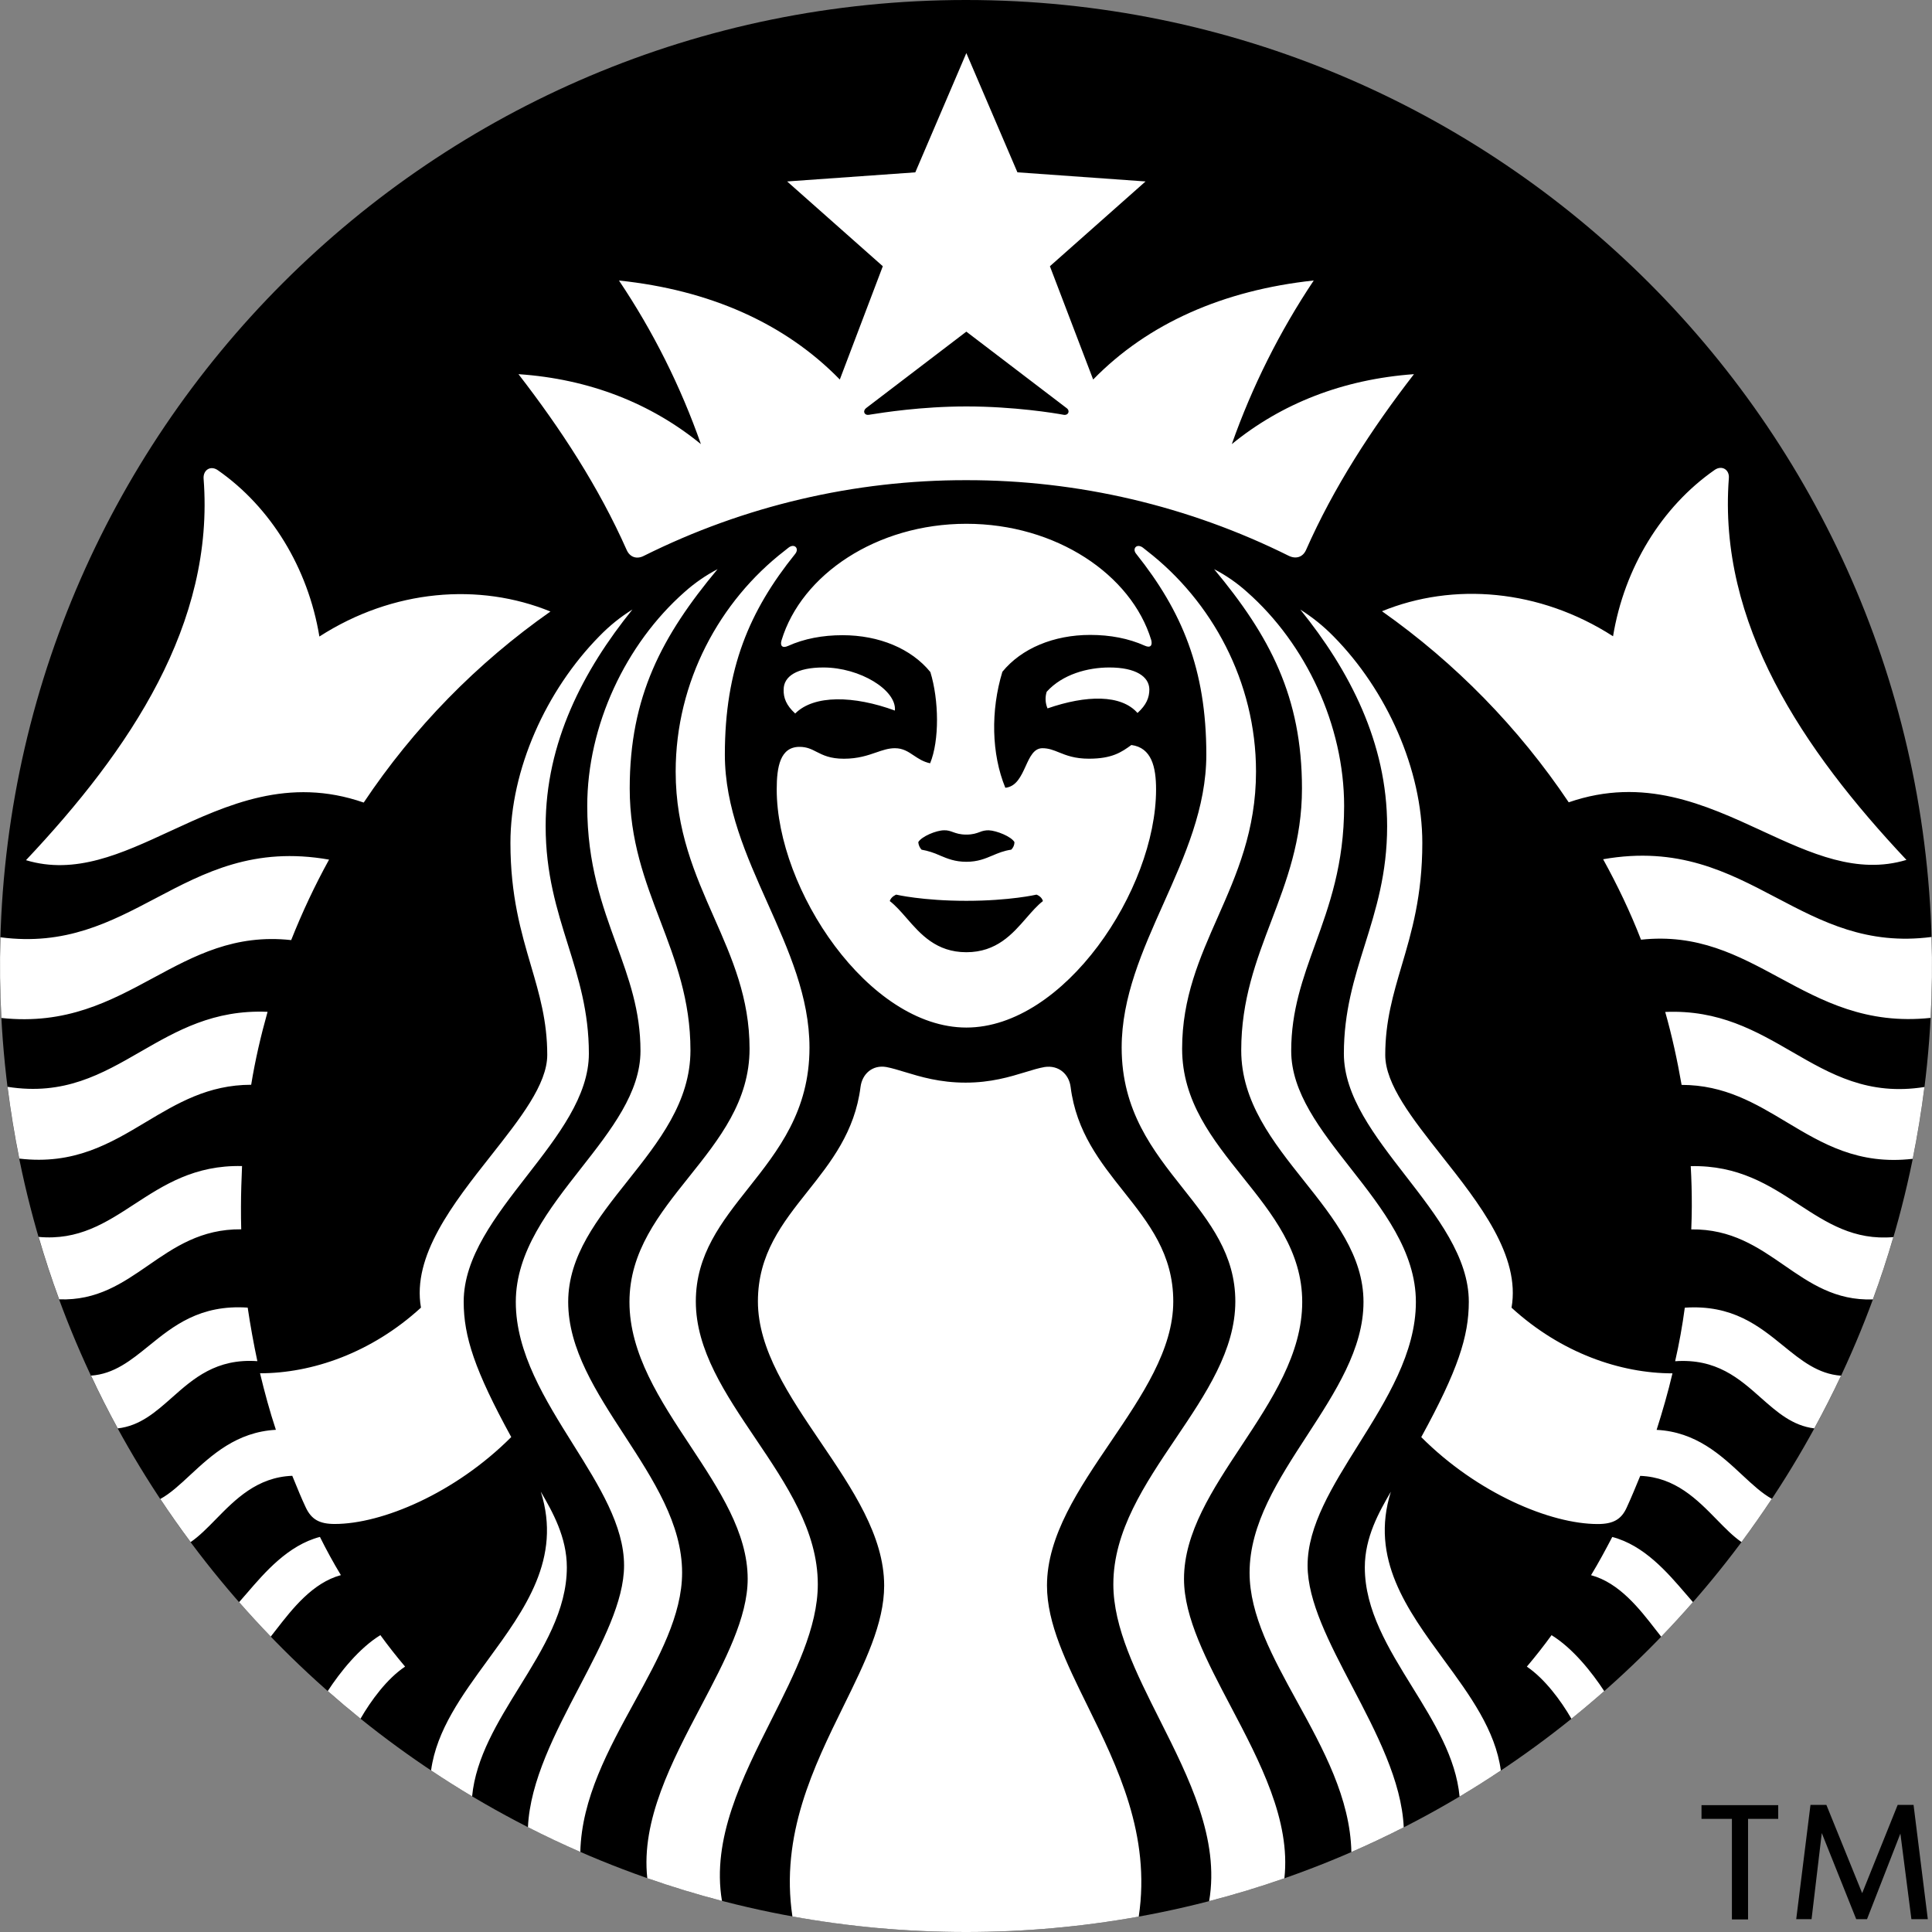 <?xml version="1.0" encoding="UTF-8"?>
<svg width="1383px" height="1383px" viewBox="0 0 1383 1383" version="1.1" xmlns="http://www.w3.org/2000/svg" xmlns:xlink="http://www.w3.org/1999/xlink">
    <rect x="0" y="0" width="1383" height="1383" fill="#808080" stroke="none"/>
    <title>Group</title>
    <g id="Page-1" stroke="none" stroke-width="1" fill="none" fill-rule="evenodd">
        <g id="Group">
            <path d="M691.478,1383 C1073.395,1383 1383,1073.417 1383,691.5 C1383,309.583 1073.395,0 691.478,0 C309.583,0 0,309.583 0,691.478 C0,1073.372 309.605,1382.978 691.5,1382.978" id="Path" fill="#000000" fill-rule="nonzero"></path>
            <path d="M691.745,290.946 C725.99,290.946 755.224,295.756 761.381,296.925 C764.842,297.51 766.19,294.026 763.493,292.115 L691.745,237.403 L620.02,292.115 C617.324,294.228 618.672,297.51 622.132,296.925 L623.413,296.701 C631.682,295.397 659.5,290.946 691.745,290.946 M636.918,645.021 C637.906,641.762 641.547,640.413 641.547,640.413 C641.547,640.413 660.422,644.841 691.745,644.841 C722.912,644.841 741.944,640.413 741.944,640.413 C741.944,640.413 745.607,641.56 746.573,645.021 C742.484,648.191 738.731,652.506 734.776,657.047 C724.777,668.556 713.407,681.638 691.745,681.638 C670.219,681.638 658.939,668.691 648.962,657.227 C644.94,652.619 641.12,648.236 636.94,645.021 M682.173,595.637 C684.532,596.491 687.206,597.435 691.768,597.435 C696.329,597.435 698.914,596.491 701.25,595.637 C703.3,594.754 705.513,594.317 707.744,594.356 C713.317,594.558 723.901,598.784 726.193,602.83 C726.176,604.861 725.351,606.803 723.901,608.225 C718.575,608.989 714.53,610.697 710.486,612.405 C705.16,614.653 699.857,616.901 691.768,616.901 C683.589,616.901 678.241,614.653 672.87,612.405 C668.664,610.449 664.223,609.044 659.658,608.225 C658.305,606.736 657.49,604.836 657.343,602.83 C659.658,598.784 670.241,594.356 675.814,594.356 C678.376,594.266 680.173,594.918 682.173,595.637 M1377.609,778.114 C1337.455,784.52 1310.535,768.965 1282.829,752.939 C1257.033,738.036 1230.54,722.728 1192.026,724.391 C1196.835,741.34 1200.677,758.873 1203.756,776.608 C1234.495,776.608 1256.673,789.915 1278.964,803.29 C1304.58,818.642 1330.286,834.062 1369.205,829.522 C1372.621,812.588 1375.422,795.452 1377.609,778.114 M1355.363,885.559 C1327.118,887.987 1307.794,875.377 1287.458,862.115 C1266.448,848.403 1244.382,834.017 1210.295,834.781 C1210.834,844.372 1211.089,854.068 1211.059,863.868 C1211.059,869.263 1210.856,874.658 1210.677,880.052 C1239.439,879.67 1258.494,892.842 1277.211,905.767 C1295.682,918.535 1313.838,931.078 1340.668,930.178 C1346.061,915.523 1350.959,900.642 1355.363,885.537 M1317.883,984.778 C1301.39,983.564 1289.435,973.853 1276.56,963.379 C1259.19,949.262 1240.158,933.775 1206.048,936.09 C1204.317,948.993 1202.003,961.895 1199.127,974.415 C1228.698,972.347 1245.079,986.868 1260.471,1000.557 C1272.066,1010.807 1283.099,1020.585 1298.738,1022.496 C1305.479,1010.133 1311.861,997.56 1317.883,984.778 M1268.358,1072.914 C1261.302,1069.026 1254.539,1062.732 1247.213,1055.921 C1231.844,1041.58 1214.002,1024.969 1185.869,1023.553 C1190.094,1010.245 1193.959,996.961 1197.217,983.092 C1160.096,983.092 1117.582,968.638 1082.011,936.09 C1088.528,898.934 1058.934,861.463 1031.902,827.251 C1011.005,800.75 991.613,776.203 991.613,755.186 C991.613,731.045 997.298,711.849 1003.387,691.214 C1010.488,667.23 1018.15,641.29 1018.15,603.392 C1018.15,550.995 992.759,494.148 954.492,455.441 C947.374,448.186 939.433,441.789 930.83,436.379 C966.041,479.92 992.961,531.732 992.961,591.456 C992.961,625.353 984.894,651.09 977.007,676.311 C969.412,700.497 961.997,724.234 961.997,754.242 C961.997,784.633 984.018,813.023 1006.196,841.66 C1028.711,870.724 1051.429,900.013 1051.429,931.842 C1051.429,956.703 1043.542,980.979 1017.386,1028.745 C1057.586,1069.003 1109.897,1090.964 1143.737,1090.964 C1154.703,1090.964 1160.658,1087.705 1164.522,1079.028 C1167.983,1071.521 1171.039,1063.991 1174.14,1056.483 C1199.239,1057.427 1214.991,1073.521 1228.923,1087.772 C1234.967,1093.954 1240.652,1099.776 1246.629,1103.867 C1254.119,1093.752 1261.362,1083.434 1268.358,1072.914 M1211.89,1146.867 C1210.137,1144.874 1208.302,1142.754 1206.385,1140.506 C1193.577,1125.603 1176.904,1106.16 1154.119,1100.225 C1149.31,1109.464 1144.322,1118.702 1138.929,1127.581 C1159.174,1133.021 1173.713,1151.745 1185.173,1166.536 L1189.15,1171.616 C1196.94,1163.539 1204.52,1155.282 1211.89,1146.845 M1148.366,1210.57 C1139.49,1196.994 1125.828,1179.82 1110.661,1170.514 C1105.058,1178.232 1099.164,1185.74 1092.977,1193.037 C1105.83,1201.759 1117.38,1217.359 1124.885,1230.351 C1132.856,1223.931 1140.685,1217.336 1148.366,1210.57 M1074.371,1267.417 C1070.506,1238.578 1052.126,1213.47 1033.61,1188.227 C1007.207,1152.15 980.58,1115.758 995.635,1067.834 C987.186,1082.288 976.985,1100.383 976.985,1121.962 C976.985,1152.689 993.95,1180.112 1010.96,1207.626 C1026.554,1232.846 1042.194,1258.134 1044.823,1286.052 C1054.844,1280.088 1064.694,1273.869 1074.371,1267.395 M1004.848,1308.08 C1003.365,1274.97 985.254,1240.376 967.996,1207.401 C951.638,1176.156 936.021,1146.35 936.021,1120.59 C936.021,1092.268 953.818,1063.833 972.356,1034.23 C992.512,1002.018 1013.544,968.414 1013.544,931.999 C1013.544,895.899 989.77,865.554 966.761,836.198 C945.189,808.662 924.292,782.003 924.292,752.264 C924.292,723.425 932.65,700.34 941.504,675.861 C951.526,648.168 962.177,618.677 962.177,576.958 C962.177,519.369 934.875,460.97 892.743,423.814 C885.598,417.362 877.653,411.854 869.104,407.428 C908.922,455.216 931.999,498.734 931.999,564.437 C931.999,601.616 920.988,630.478 910.09,659.182 C899.282,687.595 888.519,715.85 888.519,751.882 C888.519,788.746 911.191,817.293 933.459,845.301 C954.941,872.32 976.041,898.889 976.041,931.999 C976.041,965.492 955.93,996.376 935.684,1027.531 C915.169,1059.09 894.496,1090.874 894.496,1125.783 C894.496,1156.128 911.146,1186.429 928.538,1218.078 C947.121,1251.908 966.558,1287.266 967.367,1325.771 C980.033,1320.247 992.532,1314.348 1004.848,1308.08 M919.415,1344.562 C924.022,1303.158 901.889,1261.169 881.014,1221.517 C863.869,1188.969 847.555,1157.994 847.555,1130.234 C847.555,1097.168 867.913,1066.373 888.653,1034.994 C910.225,1002.356 932.179,969.111 932.179,931.999 C932.179,895.809 910.967,869.285 889.62,842.604 C867.981,815.563 846.207,788.342 846.207,750.713 C846.207,714.276 858.79,685.774 871.688,656.597 C885.215,625.96 899.102,594.535 899.102,552.299 C899.102,487.967 867.374,430.153 821.018,394.323 L818.141,392.03 C813.715,388.748 810.254,392.794 813.333,396.458 C846.027,437.481 863.532,478.908 863.532,540.161 C863.532,578.239 848.117,612.698 832.859,646.842 C817.827,680.447 802.929,713.759 802.929,749.949 C802.929,795.242 825.354,823.565 846.656,850.471 C865.936,874.837 884.294,898.035 884.294,931.617 C884.294,966.436 863.127,997.838 841.623,1029.711 C819.467,1062.574 796.974,1095.954 796.974,1134.077 C796.974,1165.097 813.333,1197.578 830.23,1231.183 C851.24,1272.947 873.126,1316.42 865.554,1360.904 C883.83,1356.184 901.784,1350.736 919.415,1344.562 M815.153,1371.986 C823.916,1313.52 799.918,1264.698 778.504,1221.158 C763.336,1190.34 749.472,1162.152 749.472,1135.044 C749.472,1099.394 772.324,1065.699 795.042,1032.207 C817.512,999.051 839.87,966.098 839.87,931.617 C839.87,897.72 822.366,875.669 804.367,852.944 C787.627,831.882 770.459,810.235 766.392,778.092 C765.246,769.01 757.943,762.289 747.742,763.818 C743.54,764.56 738.978,765.931 733.9,767.504 C722.889,770.854 709.34,774.99 691.206,774.99 C672.713,774.99 658.894,770.786 647.726,767.392 C642.85,765.908 638.491,764.582 634.468,763.818 C624.469,762.087 617.166,768.831 615.998,778.069 C611.931,810.235 594.763,831.882 578.045,852.944 C560.024,875.669 542.542,897.72 542.542,931.617 C542.542,966.098 564.878,999.051 587.348,1032.207 C610.066,1065.699 632.918,1099.416 632.918,1135.044 C632.918,1162.152 619.054,1190.34 603.886,1221.158 C582.494,1264.675 558.496,1313.453 567.237,1371.873 C607.549,1379.179 649.074,1383 691.498,1383 C732.962,1383.017 774.344,1379.331 815.153,1371.986 M516.813,1360.747 C509.331,1316.307 531.172,1272.902 552.159,1231.183 C569.08,1197.578 585.416,1165.097 585.416,1134.077 C585.416,1095.932 562.923,1062.574 540.767,1029.711 C519.263,997.815 498.096,966.436 498.096,931.617 C498.096,898.035 516.454,874.837 535.734,850.471 C557.035,823.565 579.461,795.242 579.461,749.949 C579.461,713.602 564.518,680.222 549.485,646.572 C534.228,612.45 518.881,578.081 518.881,540.161 C518.881,478.706 536.363,437.301 569.259,396.458 C572.338,392.592 568.675,388.748 564.451,392.03 L561.574,394.323 C515.218,430.153 483.67,487.967 483.67,552.299 C483.67,594.558 497.579,626.027 511.128,656.732 C524.004,685.909 536.565,714.389 536.565,750.713 C536.565,788.207 514.814,815.45 493.197,842.491 C471.85,869.24 450.593,895.809 450.593,931.999 C450.593,969.088 472.569,1002.356 494.141,1034.971 C514.859,1066.373 535.217,1097.168 535.217,1130.234 C535.217,1157.882 518.948,1188.812 501.803,1221.36 C480.928,1261.011 458.795,1303.09 463.356,1344.472 C480.868,1350.601 498.68,1356.026 516.791,1360.747 M415.405,1325.681 C416.326,1287.378 435.673,1252.11 454.189,1218.325 C471.581,1186.586 488.276,1156.173 488.276,1125.783 C488.276,1090.897 467.603,1059.18 447.11,1027.644 C426.865,996.534 406.731,965.604 406.731,931.999 C406.731,898.889 427.831,872.32 449.312,845.301 C471.558,817.271 494.253,788.746 494.253,751.882 C494.253,715.85 483.467,687.595 472.682,659.182 C461.739,630.478 450.773,601.616 450.773,564.437 C450.773,498.554 473.85,455.194 513.668,407.428 C505.136,411.894 497.188,417.398 490.006,423.814 C447.874,460.993 420.371,519.346 420.371,576.958 C420.371,618.677 431.111,648.168 441.178,675.861 C450.076,700.362 458.48,723.425 458.48,752.264 C458.48,782.003 437.583,808.684 416.011,836.198 C393.002,865.554 369.228,895.899 369.228,931.999 C369.228,968.414 390.215,1001.906 410.349,1034.072 C428.909,1063.698 446.728,1092.156 446.728,1120.613 C446.728,1146.35 431.111,1176.134 414.775,1207.401 C397.518,1240.354 379.43,1274.903 377.924,1307.968 C390.208,1314.232 402.701,1320.136 415.405,1325.681 M337.949,1285.894 C340.646,1258.022 356.24,1232.779 371.79,1207.603 C388.8,1180.09 405.765,1152.667 405.765,1121.962 C405.765,1100.383 395.563,1082.265 387.114,1067.789 C402.304,1115.645 375.699,1152.06 349.297,1188.16 C330.826,1213.425 312.445,1238.556 308.58,1267.35 C318.198,1273.764 327.987,1279.945 337.949,1285.894 M258.067,1230.306 C265.572,1217.336 276.942,1201.736 289.975,1193.015 C283.788,1185.702 277.893,1178.194 272.291,1170.492 C257.123,1179.798 243.461,1196.949 234.608,1210.525 C242.278,1217.269 250.097,1223.862 258.067,1230.306 M193.802,1171.548 C195.105,1169.93 196.423,1168.244 197.756,1166.491 C209.239,1151.7 223.755,1132.998 244.023,1127.536 C238.63,1118.657 233.619,1109.419 229.013,1100.18 C206.228,1106.115 189.555,1125.581 176.769,1140.439 C174.822,1142.731 172.949,1144.882 171.152,1146.89 C178.522,1155.297 186.079,1163.516 193.824,1171.548 M136.457,1103.889 C142.524,1099.753 148.322,1093.864 154.434,1087.615 C168.365,1073.386 184.05,1057.382 209.216,1056.438 L210.407,1059.315 C213.104,1065.901 215.8,1072.577 218.834,1078.984 C222.878,1087.66 228.653,1090.919 239.619,1090.919 C273.459,1090.919 325.77,1068.958 365.97,1028.7 C339.814,980.934 331.927,956.658 331.927,931.819 C331.927,899.968 354.69,870.679 377.272,841.592 C399.496,812.978 421.539,784.588 421.539,754.197 C421.539,724.189 414.124,700.475 406.551,676.266 C398.642,651.045 390.597,625.308 390.597,591.411 C390.597,531.484 417.517,479.875 452.705,436.312 C444.054,441.707 436.369,447.888 429.044,455.418 C390.777,494.306 365.386,550.95 365.386,603.347 C365.386,641.245 373.025,667.185 380.059,691.169 C386.126,711.804 391.743,731 391.743,755.141 C391.743,776.158 372.329,800.772 351.409,827.296 C324.377,861.575 294.851,899.001 301.345,936.045 C265.774,968.594 223.26,983.047 186.139,983.047 C189.42,996.714 193.083,1010.201 197.487,1023.508 C169.354,1025.059 151.535,1041.625 136.143,1055.876 C128.727,1062.777 121.896,1069.138 114.751,1073.027 C121.717,1083.517 128.952,1093.804 136.457,1103.889 M84.281,1022.496 C100.235,1020.698 111.403,1010.785 123.11,1000.423 C138.502,986.778 154.838,972.325 184.229,974.37 C181.528,961.67 179.22,948.889 177.308,936.045 C143.108,933.73 124.009,949.24 106.572,963.379 C93.651,973.853 81.674,983.564 65.159,984.733 C71.151,997.545 77.525,1010.133 84.281,1022.496 M42.329,930.111 C69.406,931.123 87.652,918.557 106.212,905.745 C124.907,892.82 143.962,879.693 172.679,879.985 C172.53,874.59 172.47,869.195 172.5,863.801 C172.5,853.978 172.882,844.335 173.264,834.714 C139.288,833.927 117.223,848.313 96.19,862.002 C75.697,875.377 56.193,888.077 27.633,885.425 C32.037,900.53 36.936,915.418 42.329,930.089 M13.791,829.364 C53.002,834.017 78.821,818.552 104.527,803.155 C126.84,789.803 149.018,776.518 179.803,776.518 C182.679,758.783 186.723,741.452 191.532,724.301 C152.995,722.638 126.503,737.923 100.662,752.804 C72.866,768.831 45.834,784.408 5.387,777.979 C7.575,795.302 10.376,812.431 13.791,829.364 M1382.013,728.662 C1383.041,709.364 1383.266,690.031 1382.687,670.714 C1336.466,676.738 1304.266,659.789 1271.684,642.661 C1236.697,624.251 1201.284,605.64 1147.58,615.08 C1157.781,633.58 1167.017,652.844 1174.701,672.669 C1215.261,668.264 1244.18,683.908 1273.728,699.868 C1304.513,716.502 1335.971,733.518 1382.013,728.64 M109.74,700.003 C78.911,716.659 47.34,733.72 0.983,728.707 C-0.04,709.469 -0.265,690.196 0.309,670.938 C46.71,677.097 78.956,660.127 111.538,642.953 C146.479,624.521 181.87,605.909 235.552,615.35 C225.35,633.85 216.317,653.113 208.43,672.962 C168.028,668.533 139.221,684.088 109.74,700.003 M228.608,455.666 C281.324,421.746 343.072,416.936 394.035,437.751 C341.395,474.662 296.068,521.035 260.359,574.507 C206.565,555.806 162.748,576.058 121.739,595.007 C86.82,611.169 53.901,626.387 18.6,615.755 C93.224,536.564 153.804,446.405 145.737,342.578 C145.355,336.419 150.726,332.958 155.939,336.599 C193.824,362.988 220.541,406.529 228.631,455.666 M559.462,458.363 C573.686,411.361 627.548,374.947 691.768,374.947 C755.988,374.947 809.872,411.361 824.096,458.161 C825.062,461.825 823.714,464.14 819.467,462.207 C807.94,457.014 794.66,454.497 780.436,454.497 C754.281,454.497 731.203,464.14 717.541,480.886 C709.093,508.647 709.677,539.644 719.654,563.92 C727.518,563.133 730.934,555.603 734.192,548.5 C737.203,541.869 740.057,535.598 746.214,535.598 C750.708,535.598 754.168,537.014 758.123,538.61 C763.314,540.7 769.336,543.105 779.47,543.105 C796.008,543.105 802.749,538.497 809.872,533.305 C824.298,535.216 827.556,548.905 827.556,565.089 C827.556,636.929 761.786,735.563 691.768,735.563 C621.75,735.563 556.002,636.749 556.002,565.089 C556.002,548.905 558.474,534.631 572.338,534.631 C577.596,534.631 580.922,536.34 584.584,538.228 C589.123,540.521 594.179,543.128 604.066,543.128 C614.178,543.128 621.143,540.723 627.21,538.632 C631.884,537.014 636.019,535.598 640.625,535.598 C646.378,535.598 650.153,538.138 654.13,540.813 C657.456,543.016 660.916,545.353 665.815,546.387 C672.556,530.023 672.151,501.116 665.994,481.088 C652.355,464.32 629.278,454.699 603.122,454.699 C588.876,454.699 575.618,457.194 564.069,462.409 C559.844,464.32 558.294,462.027 559.462,458.363 M749.292,495.16 C760.617,482.617 778.706,477.807 794.098,477.807 C813.13,477.807 822.568,484.37 822.748,493.429 C822.748,499.386 820.636,504.6 814.276,510.377 C802.547,497.07 777.74,497.452 749.854,507.096 C748.229,503.317 748.022,499.079 749.27,495.16 M640.603,508.647 C611.167,497.857 582.697,497.273 569.237,510.76 C562.9,504.983 560.766,499.588 560.968,493.609 C560.968,484.168 570.405,477.807 589.438,477.807 C615.593,477.807 641.951,493.991 640.603,508.647 M881.778,317.92 C917.348,288.833 961.39,271.503 1012.173,267.839 C981.771,307.13 954.649,348.94 934.853,393.828 C932.538,398.841 927.729,400.37 922.539,397.874 C850.848,362.184 771.846,343.646 691.768,343.725 C611.669,343.59 532.64,362.13 460.952,397.874 C455.784,400.572 450.953,398.841 448.661,393.828 C428.662,348.737 401.54,307.13 371.138,267.839 C422.101,271.3 466.143,288.833 501.736,317.92 C487.229,276.553 467.522,237.201 443.088,200.809 C507.691,207.552 561.732,231.222 601.167,271.682 L631.952,190.581 L563.462,129.89 L655.209,123.372 L691.745,38 L728.305,123.349 L820.029,129.89 L751.562,190.581 L782.526,271.682 C821.759,231.424 875.8,207.732 940.425,200.786 C916.073,237.233 896.371,276.583 881.778,317.92 M1261.505,594.85 C1220.519,575.946 1176.724,555.738 1122.952,574.328 C1087.125,520.944 1041.817,474.585 989.276,437.548 C1040.239,416.734 1101.987,421.566 1154.68,455.463 C1162.77,406.349 1189.509,362.809 1227.372,336.419 C1232.585,332.755 1238.158,336.217 1237.574,342.376 C1229.709,446.225 1290.267,536.362 1364.711,615.552 C1329.388,626.185 1296.469,610.989 1261.505,594.873" id="Shape" fill="#FFFFFF"></path>
            <g transform="translate(1218, 1292)" fill="#000000" fill-rule="nonzero" id="Shape">
                <path d="M55.097,9.997 L33.328,9.997 L33.328,82 L21.768,82 L21.768,9.997 L0,9.997 L0,0.202 L54.916,0.202 L54.916,9.997 L55.097,9.997 Z M150.26,81.82 L142.373,20.556 L118.486,81.82 L110.757,81.82 L86.104,20.174 L78.78,81.82 L67.806,81.82 L78.014,0 L89.394,0 L115.016,63.196 L140.435,0 L151.792,0 L162,81.82 L150.26,81.82 Z"></path>
            </g>
        </g>
    </g>
</svg>